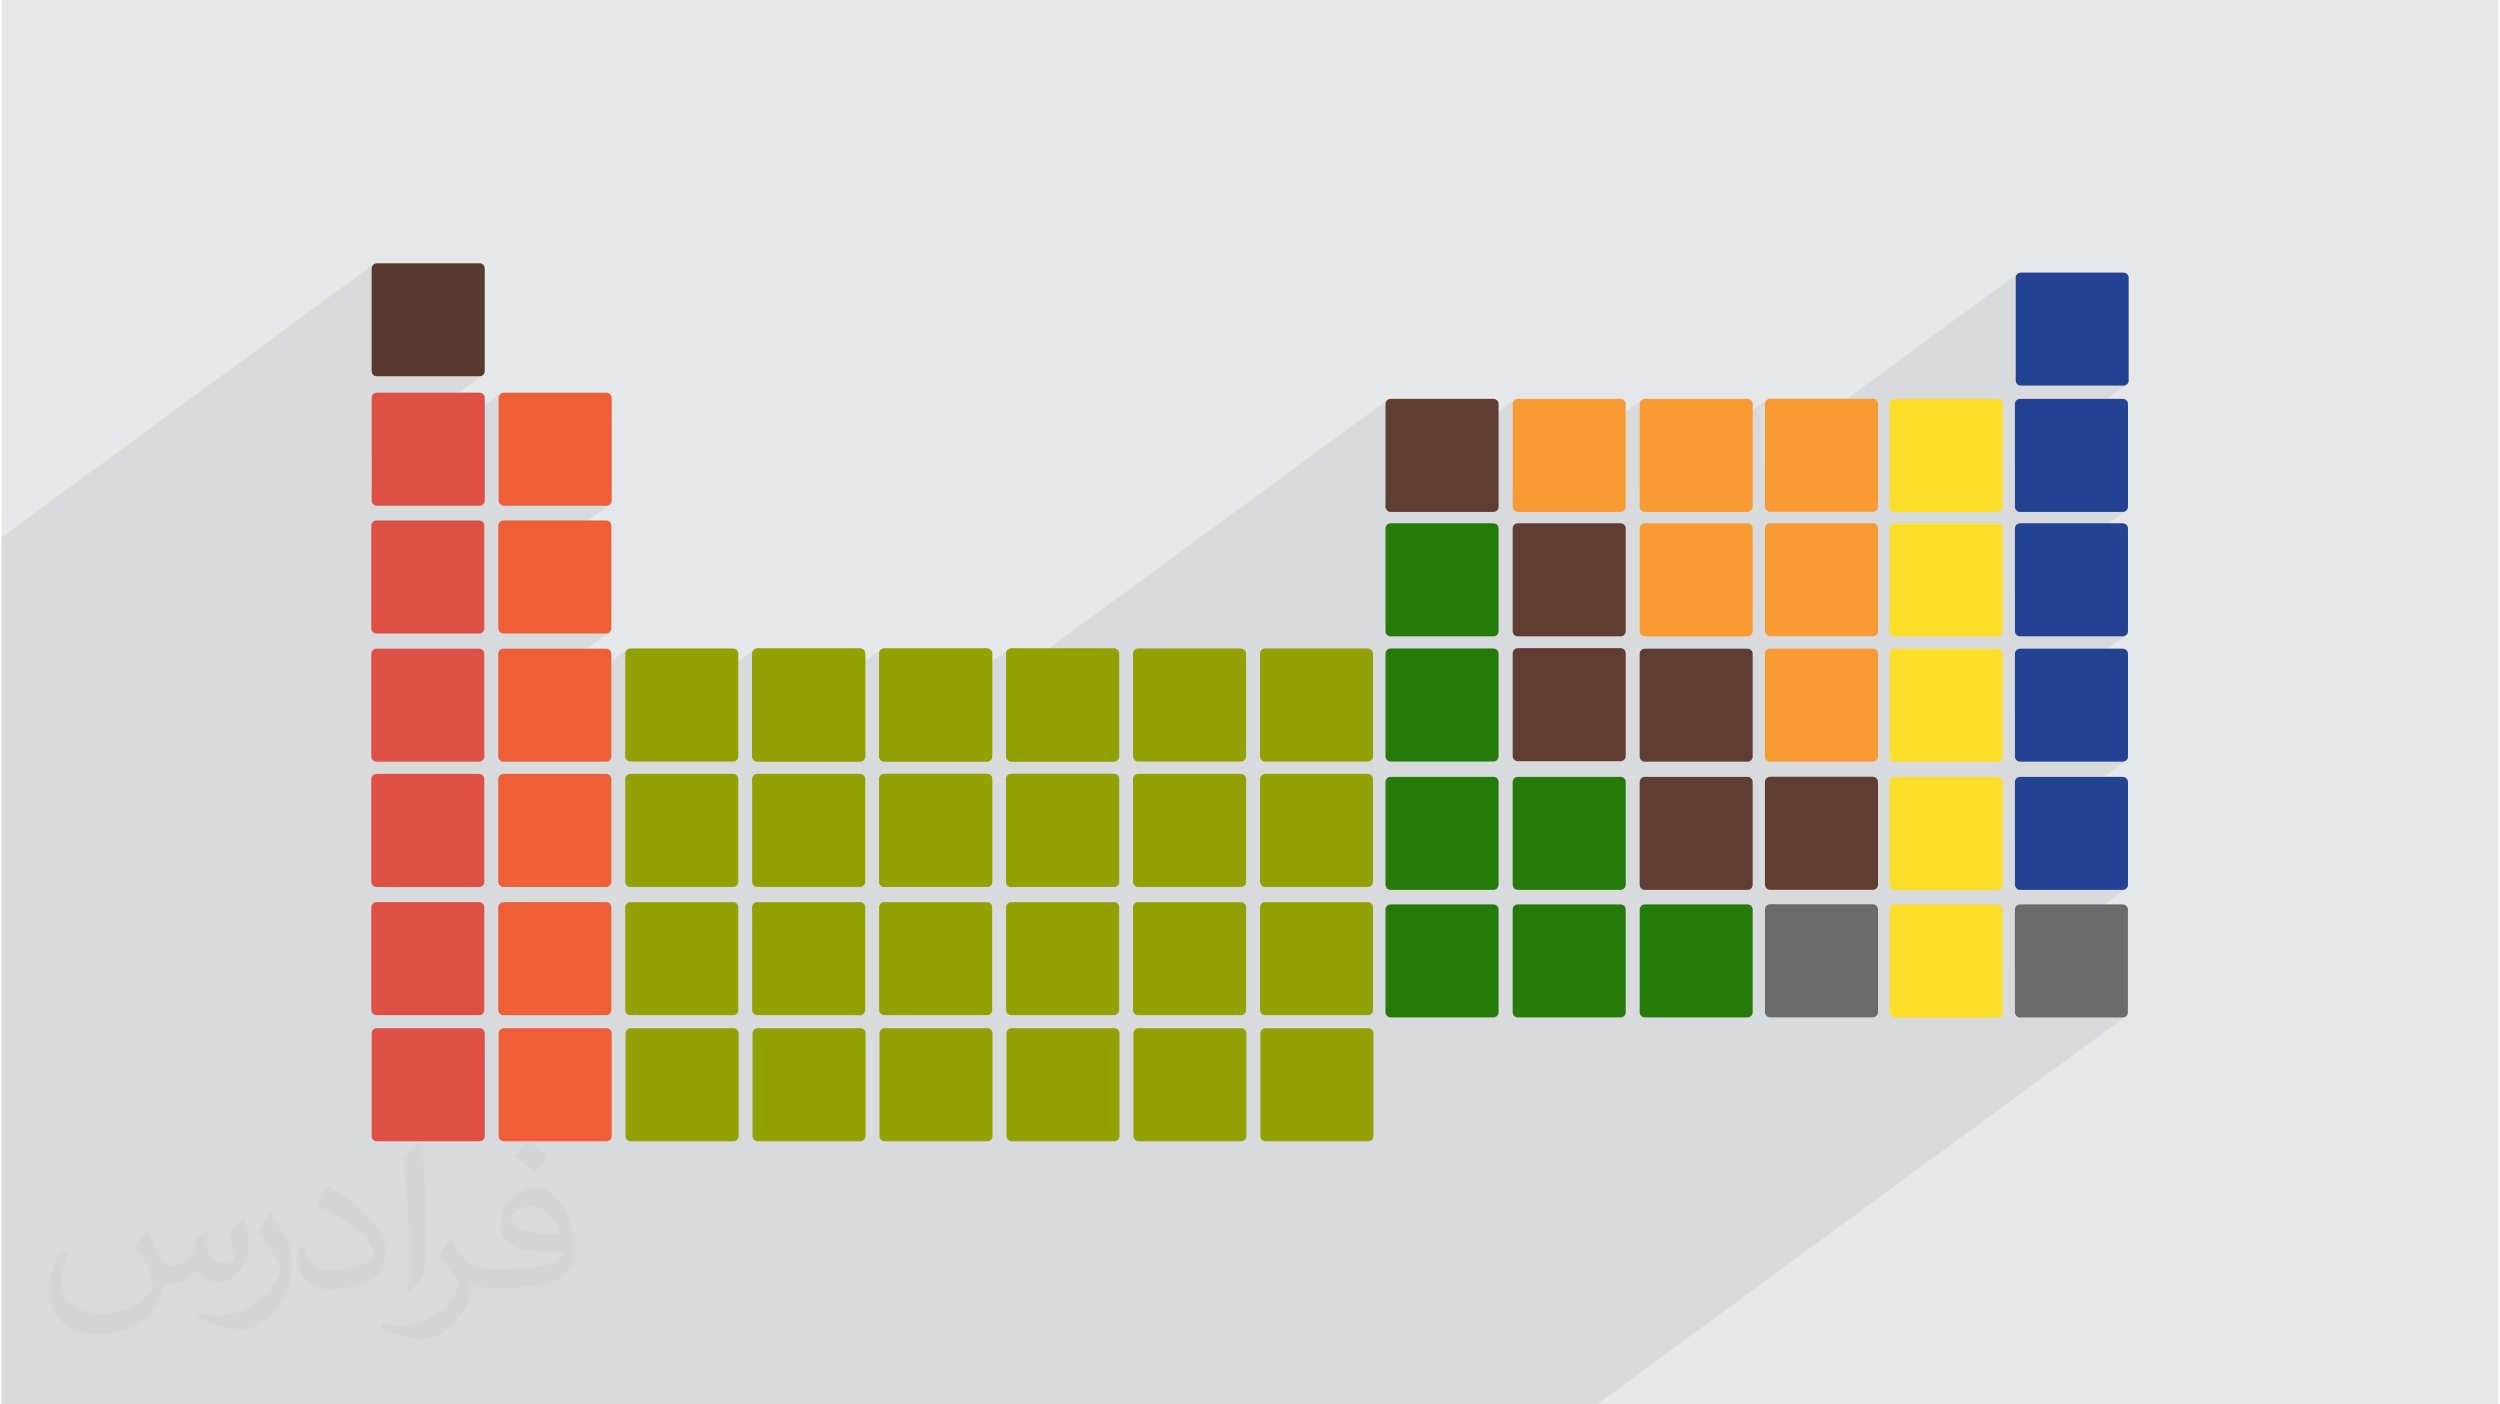 <?xml version="1.0" encoding="UTF-8"?>
<!DOCTYPE svg PUBLIC "-//W3C//DTD SVG 1.0//EN" "http://www.w3.org/TR/2001/REC-SVG-20010904/DTD/svg10.dtd">
<!-- Creator: CorelDRAW 2017 -->
<svg xmlns="http://www.w3.org/2000/svg" xml:space="preserve" width="356px" height="200px" version="1.0" shape-rendering="geometricPrecision" text-rendering="geometricPrecision" image-rendering="optimizeQuality" fill-rule="evenodd" clip-rule="evenodd" viewBox="0 0 35600 20025" xmlns:xlink="http://www.w3.org/1999/xlink">
 <g id="Layer_x0020_1">
  <g id="_2151780493456">
   <path fill="#E6E7E8" d="M0 0l35600 0 0 20025 -35600 0 0 -20025z"/>
   <path fill="#373435" fill-opacity="0.031" d="M2082 17547c68,104 112,203 155,312 32,64 49,183 199,183 44,0 107,-14 163,-45 63,-33 111,-83 136,-159l60 -202 146 -72 10 10c-20,77 -25,149 -25,206 0,170 146,234 262,234 68,0 129,-34 129,-95 0,-81 -34,-217 -78,-339 68,-68 136,-136 214,-191l12 6c34,144 53,287 53,381 0,93 -41,196 -75,264 -70,132 -194,238 -344,238 -114,0 -241,-58 -328,-163l-5 0c-82,101 -209,193 -412,193l-63 0c-10,134 -39,229 -83,314 -121,237 -480,404 -818,404 -470,0 -706,-272 -706,-633 0,-223 73,-431 185,-578l92 38c-70,134 -117,262 -117,385 0,338 275,499 592,499 294,0 658,-187 724,-404 -25,-237 -114,-348 -250,-565 41,-72 94,-144 160,-221l12 0zm5421 -1274c99,62 196,136 291,221 -53,74 -119,142 -201,202 -95,-77 -190,-143 -287,-213 66,-74 131,-146 197,-210zm51 926c-160,0 -291,105 -291,183 0,168 320,219 703,217 -48,-196 -216,-400 -412,-400zm-359 895c208,0 390,-6 529,-41 155,-39 286,-118 286,-171 0,-15 0,-31 -5,-46 -87,8 -187,8 -274,8 -282,0 -498,-64 -583,-222 -21,-44 -36,-93 -36,-149 0,-152 66,-303 182,-406 97,-85 204,-138 313,-138 197,0 354,158 464,408 60,136 101,293 101,491 0,132 -36,243 -118,326 -153,148 -435,204 -867,204l-196 0 0 0 -51 0c-107,0 -184,-19 -245,-66l-10 0c3,25 5,50 5,72 0,97 -32,221 -97,320 -192,287 -400,410 -580,410 -182,0 -405,-70 -606,-161l36 -70c65,27 155,46 279,46 325,0 752,-314 805,-619 -12,-25 -34,-58 -65,-93 -95,-113 -155,-208 -211,-307 48,-95 92,-171 133,-239l17 -2c139,282 265,445 546,445l44 0 0 0 204 0zm-1408 299c24,-130 26,-276 26,-413l0 -202c0,-377 -48,-926 -87,-1282 68,-75 163,-161 238,-219l22 6c51,450 63,972 63,1452 0,126 -5,250 -17,340 -7,114 -73,201 -214,332l-31 -14zm-1449 -596c7,177 94,318 398,318 189,0 349,-50 526,-135 32,-14 49,-33 49,-49 0,-111 -85,-258 -228,-392 -139,-126 -323,-237 -495,-311 -59,-25 -78,-52 -78,-77 0,-51 68,-158 124,-235l19 -2c197,103 417,256 580,427 148,157 240,316 240,489 0,128 -39,250 -102,361 -216,109 -446,192 -674,192 -277,0 -466,-130 -466,-436 0,-33 0,-84 12,-150l95 0zm-501 -503l172 278c63,103 122,215 122,392l0 227c0,183 -117,379 -306,573 -148,132 -279,188 -400,188 -180,0 -386,-56 -624,-159l27 -70c75,21 162,37 269,37 342,-2 692,-252 852,-557 19,-35 26,-68 26,-90 0,-36 -19,-75 -34,-110 -87,-165 -184,-315 -291,-453 56,-89 112,-174 173,-258l14 2z"/>
   <path fill="#373435" fill-opacity="0.078" d="M30285 12676l-1579 1158 0 599 1 15 4 14 7 12 9 11 11 9 13 7 14 4 14 2 1465 0 15 -2 13 -4 13 -7 -7540 5531 -24 0 -1464 0 -174 0 -122 0 -24 0 -670 0 -24 0 -771 0 -174 0 -118 0 -24 0 -69 0 -51 0 -258 0 -174 0 -122 0 -24 0 -682 0 -24 0 -60 0 -174 0 -123 0 -24 0 -69 0 -51 0 -257 0 -174 0 -119 0 -24 0 -69 0 -51 0 -270 0 -174 0 -122 0 -24 0 -60 0 -174 0 -148 0 -24 0 -40 0 -50 0 -132 0 -24 0 -102 0 -174 0 -122 0 -24 0 -69 0 -51 0 -271 0 -109 0 -23 0 -42 0 -118 0 -24 0 -69 0 -20 0 -31 0 -144 0 -71 0 -79 0 -24 0 -11 0 -51 0 -10 0 -122 0 -24 0 -102 0 -174 0 -147 0 -25 0 -39 0 -51 0 -72 0 -15 0 -9 0 -165 0 -9 0 -139 0 -24 0 -12 0 -122 0 -24 0 -69 0 -49 0 -2 0 -172 0 -43 0 -129 0 -11 0 -13 0 -21 0 -16 0 -102 0 -25 0 -69 0 -51 0 -11 0 -174 0 -12 0 -139 0 -24 0 -11 0 0 0 -51 0 -72 0 -24 0 -16 0 -158 0 -16 0 -148 0 -10 0 -14 0 -14 0 -51 0 -80 0 -24 0 -29 0 -50 0 -24 0 -24 0 -4 0 -164 0 -10 0 -148 0 -14 0 -2 0 -8 0 -41 0 -73 0 -24 0 -69 0 -51 0 -40 0 -158 0 -16 0 -158 0 -25 0 -2 0 -24 0 -25 0 -42 0 -24 0 -46 0 -23 0 -51 0 -95 0 -5 0 -122 0 -26 0 -21 0 -3 0 -14 0 -51 0 -60 0 -15 0 -24 0 -8 0 -51 0 -77 0 -139 0 -35 0 -139 0 -9 0 -24 0 -14 0 -51 0 -49 0 -25 0 -39 0 -51 0 -107 0 -91 0 -83 0 -91 0 -56 0 -1 0 -23 0 -28 0 -14 0 -24 0 -69 0 -2 0 -49 0 -116 0 -9 0 -148 0 -17 0 -7 0 -14 0 -51 0 -55 0 -24 0 -39 0 -51 0 -66 0 -10 0 -51 0 -78 0 -35 0 -139 0 -9 0 -24 0 -14 0 -51 0 -53 0 -24 0 -11 0 -51 0 -132 0 -65 0 -109 0 -65 0 -82 0 -24 0 -15 0 -27 0 -24 0 0 0 -40 0 -31 0 -20 0 -124 0 -31 0 -143 0 -4 0 -24 0 -14 0 -51 0 -55 0 -24 0 -35 0 -51 0 -70 0 -142 0 -33 0 -141 0 -6 0 -24 0 -15 0 -50 0 -88 0 -51 0 -132 0 -66 0 -108 0 -66 0 -82 0 -24 0 -14 0 -30 0 -21 0 -3 0 -12 0 -51 0 -5 0 -144 0 -31 0 -143 0 -4 0 -24 0 -15 0 -50 0 -55 0 -24 0 -14 0 -51 0 -92 0 -174 0 -147 0 -24 0 -15 0 -50 0 -91 0 -51 0 -129 0 -69 0 -105 0 -69 0 -78 0 -25 0 -14 0 -51 0 -15 0 -51 0 -6 0 -143 0 -31 0 -144 0 -3 0 -24 0 -15 0 -50 0 -55 0 -24 0 -14 0 -51 0 -92 0 -174 0 -147 0 -25 0 -14 0 -51 0 -270 0 -174 0 -148 0 -24 0 -14 0 -51 0 -18 0 -51 0 -3 0 -143 0 -31 0 -60 0 0 -61 0 -31 0 -38 0 -40 0 -17 0 -11 0 -37 0 -67 0 -128 0 -108 0 -18 0 -10 0 -38 0 -198 0 -128 0 -108 0 -18 0 -10 0 -37 0 -159 0 -127 0 -31 0 -38 0 -40 0 -17 0 -11 0 -37 0 -67 0 -128 0 -136 0 -37 0 -199 0 -128 0 -108 0 -17 0 -11 0 -37 0 -158 0 -128 0 -106 0 -18 0 -13 0 -37 0 -331 0 -38 0 -198 0 -128 0 -136 0 -37 0 -156 0 -128 0 -108 0 -18 0 -13 0 -37 0 -432 0 -18 0 -381 0 -37 0 -156 0 -128 0 -136 0 -38 0 -198 0 -128 0 -108 0 -17 0 -473 0 -18 0 -348 0 -38 0 -198 0 -128 0 -136 0 -37 0 -189 0 -128 0 -108 0 -18 0 -848 0 -37 0 -189 0 -128 0 -136 0 -37 0 -453 0 -17 0 -821 0 -37 0 -216 0 -128 0 -1465 0 -37 5309 -3895 -11 9 -9 11 -6 13 -5 13 -1 15 0 1465 1 14 5 14 6 13 9 11 11 9 13 6 14 5 15 1 1464 0 15 -1 14 -5 12 -6 -1579 1158 0 453 1843 -1352 -11 9 -9 11 -7 12 -4 14 -2 15 0 1464 2 15 4 14 7 12 9 11 11 9 12 7 14 4 15 2 1464 0 15 -2 14 -4 12 -7 -1584 1163 0 598 1 15 5 14 6 12 9 11 11 9 13 7 14 4 14 2 1465 0 15 -2 13 -4 13 -7 -1579 1159 0 432 1842 -1352 -11 9 -9 11 -6 13 -5 13 -1 15 0 1291 1843 -1352 -11 9 -9 11 -7 13 -4 13 -2 15 0 1291 1843 -1352 -11 9 -9 11 -7 13 -4 13 -2 15 0 1291 1843 -1352 -11 9 -9 11 -7 13 -4 13 -2 15 0 372 5443 -3993 -11 9 -9 11 -7 13 -4 14 -2 14 0 1293 1846 -1354 -11 9 -9 11 -7 13 -4 14 -2 14 0 1291 1843 -1352 -11 9 -9 11 -7 13 -4 14 -1 14 0 1273 1819 -1335 -11 9 -9 11 -7 12 -4 14 -2 15 0 786 3607 -2646 -11 9 -9 11 -7 13 -4 13 -1 15 0 1465 1 14 4 14 7 13 9 11 11 9 13 7 13 4 15 1 1465 0 15 -1 13 -4 13 -7 -1590 1166 0 573 1 15 4 13 7 13 9 11 11 9 13 7 14 4 14 2 1465 0 15 -2 13 -4 13 -7 -1579 1159 0 554 1 15 4 14 7 12 9 11 11 9 13 7 14 4 14 2 1465 0 15 -2 13 -4 13 -7 -1579 1159 0 568 1 15 4 13 7 13 9 11 11 9 13 7 14 4 14 1 1465 0 15 -1 13 -4 13 -7 -1579 1159 0 607 1 15 4 14 7 13 9 11 11 9 13 6 14 5 14 1 1465 0 15 -1 13 -5 13 -6z"/>
   <g>
    <path fill="#DE4F46" fill-rule="nonzero" d="M6883 8959c0,41 -33,74 -73,74l-1465 0c-40,0 -73,-33 -73,-74l0 -1464c0,-41 33,-74 73,-74l1465 0c40,0 73,33 73,74l0 1464z"/>
    <path fill="#DE4F46" fill-rule="nonzero" d="M6883 10787c0,40 -33,73 -73,73l-1465 0c-40,0 -73,-33 -73,-73l0 -1464c0,-41 33,-74 73,-74l1465 0c40,0 73,33 73,74l0 1464z"/>
    <path fill="#91A100" fill-rule="nonzero" d="M10504 10785c0,40 -33,73 -74,73l-1464 0c-41,0 -74,-33 -74,-73l0 -1465c0,-40 33,-74 74,-74l1464 0c41,0 74,34 74,74l0 1465z"/>
    <path fill="#91A100" fill-rule="nonzero" d="M10504 12572c0,41 -33,74 -74,74l-1464 0c-41,0 -74,-33 -74,-74l0 -1464c0,-41 33,-74 74,-74l1464 0c41,0 74,33 74,74l0 1464z"/>
    <path fill="#91A100" fill-rule="nonzero" d="M10504 14400c0,41 -33,74 -74,74l-1464 0c-41,0 -74,-33 -74,-74l0 -1465c0,-40 33,-73 74,-73l1464 0c41,0 74,33 74,73l0 1465z"/>
    <path fill="#91A100" fill-rule="nonzero" d="M12314 12572c0,41 -33,74 -74,74l-1464 0c-41,0 -74,-33 -74,-74l0 -1464c0,-41 33,-74 74,-74l1464 0c41,0 74,33 74,74l0 1464z"/>
    <path fill="#91A100" fill-rule="nonzero" d="M12314 14400c0,41 -33,74 -74,74l-1464 0c-41,0 -74,-33 -74,-74l0 -1465c0,-40 33,-73 74,-73l1464 0c41,0 74,33 74,73l0 1465z"/>
    <path fill="#91A100" fill-rule="nonzero" d="M14124 14400c0,41 -33,74 -74,74l-1464 0c-41,0 -74,-33 -74,-74l0 -1465c0,-40 33,-73 74,-73l1464 0c41,0 74,33 74,73l0 1465z"/>
    <path fill="#91A100" fill-rule="nonzero" d="M15934 14400c0,41 -33,74 -74,74l-1464 0c-41,0 -74,-33 -74,-74l0 -1465c0,-40 33,-73 74,-73l1464 0c41,0 74,33 74,73l0 1465z"/>
    <path fill="#91A100" fill-rule="nonzero" d="M17744 14400c0,41 -33,74 -74,74l-1464 0c-41,0 -74,-33 -74,-74l0 -1464c0,-41 33,-74 74,-74l1464 0c41,0 74,33 74,74l0 1464z"/>
    <path fill="#91A100" fill-rule="nonzero" d="M19554 14400c0,41 -33,74 -73,74l-1465 0c-41,0 -73,-33 -73,-74l0 -1465c0,-40 32,-73 73,-73l1465 0c40,0 73,33 73,73l0 1465z"/>
    <path fill="#91A100" fill-rule="nonzero" d="M14124 12572c0,41 -33,74 -74,74l-1464 0c-41,0 -74,-33 -74,-74l0 -1464c0,-41 33,-74 74,-74l1464 0c41,0 74,33 74,74l0 1464z"/>
    <path fill="#91A100" fill-rule="nonzero" d="M14124 12572c0,41 -33,74 -74,74l-1464 0c-41,0 -74,-33 -74,-74l0 -1464c0,-41 33,-74 74,-74l1464 0c41,0 74,33 74,74l0 1464z"/>
    <path fill="#91A100" fill-rule="nonzero" d="M15934 12572c0,41 -33,74 -74,74l-1464 0c-41,0 -74,-33 -74,-74l0 -1464c0,-41 33,-74 74,-74l1464 0c41,0 74,33 74,74l0 1464z"/>
    <path fill="#91A100" fill-rule="nonzero" d="M15934 12572c0,41 -33,74 -74,74l-1464 0c-41,0 -74,-33 -74,-74l0 -1464c0,-41 33,-74 74,-74l1464 0c41,0 74,33 74,74l0 1464z"/>
    <path fill="#91A100" fill-rule="nonzero" d="M17744 12572c0,41 -33,74 -74,74l-1464 0c-41,0 -74,-33 -74,-74l0 -1464c0,-41 33,-74 74,-74l1464 0c41,0 74,33 74,74l0 1464z"/>
    <path fill="#91A100" fill-rule="nonzero" d="M19554 12572c0,41 -33,74 -73,74l-1465 0c-41,0 -73,-33 -73,-74l0 -1464c0,-41 32,-74 73,-74l1465 0c40,0 73,33 73,74l0 1464z"/>
    <path fill="#91A100" fill-rule="nonzero" d="M14124 10785c0,40 -33,73 -74,73l-1464 0c-41,0 -74,-33 -74,-73l0 -1465c0,-41 33,-74 74,-74l1464 0c41,0 74,33 74,74l0 1465z"/>
    <path fill="#91A100" fill-rule="nonzero" d="M14124 10785c0,40 -33,73 -74,73l-1464 0c-41,0 -74,-33 -74,-73l0 -1465c0,-41 33,-74 74,-74l1464 0c41,0 74,33 74,74l0 1465z"/>
    <path fill="#91A100" fill-rule="nonzero" d="M12314 10785c0,40 -33,73 -74,73l-1464 0c-41,0 -74,-33 -74,-73l0 -1465c0,-40 33,-74 74,-74l1464 0c41,0 74,34 74,74l0 1465z"/>
    <path fill="#91A100" fill-rule="nonzero" d="M12314 10785c0,40 -33,73 -74,73l-1464 0c-41,0 -74,-33 -74,-73l0 -1465c0,-40 33,-74 74,-74l1464 0c41,0 74,34 74,74l0 1465z"/>
    <path fill="#91A100" fill-rule="nonzero" d="M15934 10785c0,40 -33,73 -74,73l-1464 0c-41,0 -74,-33 -74,-73l0 -1465c0,-41 33,-74 74,-74l1464 0c41,0 74,33 74,74l0 1465z"/>
    <path fill="#91A100" fill-rule="nonzero" d="M15934 10785c0,40 -33,73 -74,73l-1464 0c-41,0 -74,-33 -74,-73l0 -1465c0,-41 33,-74 74,-74l1464 0c41,0 74,33 74,74l0 1465z"/>
    <path fill="#91A100" fill-rule="nonzero" d="M17744 10785c0,40 -33,73 -74,73l-1464 0c-41,0 -74,-33 -74,-73l0 -1465c0,-41 33,-74 74,-74l1464 0c41,0 74,33 74,74l0 1465z"/>
    <path fill="#91A100" fill-rule="nonzero" d="M19554 10785c0,40 -33,73 -73,73l-1465 0c-41,0 -73,-33 -73,-73l0 -1465c0,-41 32,-74 73,-74l1465 0c40,0 73,33 73,74l0 1465z"/>
    <path fill="#EF5F37" fill-rule="nonzero" d="M8694 8959c0,41 -33,74 -74,74l-1465 0c-40,0 -73,-33 -73,-74l0 -1464c0,-41 33,-74 73,-74l1465 0c41,0 74,33 74,74l0 1464z"/>
    <path fill="#DE4F46" fill-rule="nonzero" d="M6889 7137c0,41 -33,74 -74,74l-1464 0c-41,0 -74,-33 -74,-74l0 -1464c0,-41 33,-74 74,-74l1464 0c41,0 74,33 74,74l0 1464z"/>
    <path fill="#593A30" fill-rule="nonzero" d="M6889 5292c0,40 -33,73 -74,73l-1464 0c-41,0 -74,-33 -74,-73l0 -1465c0,-40 33,-73 74,-73l1464 0c41,0 74,33 74,73l0 1465z"/>
    <path fill="#EF5F37" fill-rule="nonzero" d="M8699 7137c0,41 -33,74 -74,74l-1464 0c-41,0 -74,-33 -74,-74l0 -1464c0,-41 33,-74 74,-74l1464 0c41,0 74,33 74,74l0 1464z"/>
    <path fill="#EF5F37" fill-rule="nonzero" d="M8694 10787c0,40 -33,73 -74,73l-1465 0c-40,0 -73,-33 -73,-73l0 -1464c0,-41 33,-74 73,-74l1465 0c41,0 74,33 74,74l0 1464z"/>
    <path fill="#DE4F46" fill-rule="nonzero" d="M6883 12572c0,41 -33,74 -73,74l-1465 0c-40,0 -73,-33 -73,-74l0 -1464c0,-41 33,-74 73,-74l1465 0c40,0 73,33 73,74l0 1464z"/>
    <path fill="#EF5F37" fill-rule="nonzero" d="M8694 12572c0,41 -33,74 -74,74l-1465 0c-40,0 -73,-33 -73,-74l0 -1464c0,-41 33,-74 73,-74l1465 0c41,0 74,33 74,74l0 1464z"/>
    <path fill="#DE4F46" fill-rule="nonzero" d="M6883 14400c0,41 -33,74 -73,74l-1465 0c-40,0 -73,-33 -73,-74l0 -1465c0,-40 33,-73 73,-73l1465 0c40,0 73,33 73,73l0 1465z"/>
    <path fill="#EF5F37" fill-rule="nonzero" d="M8694 14400c0,41 -33,74 -74,74l-1465 0c-40,0 -73,-33 -73,-74l0 -1465c0,-40 33,-73 73,-73l1465 0c41,0 74,33 74,73l0 1465z"/>
    <path fill="#91A100" fill-rule="nonzero" d="M14129 16198c0,41 -33,74 -74,74l-1464 0c-40,0 -74,-33 -74,-74l0 -1464c0,-41 34,-74 74,-74l1464 0c41,0 74,33 74,74l0 1464z"/>
    <path fill="#DE4F46" fill-rule="nonzero" d="M6889 16198c0,41 -33,74 -74,74l-1464 0c-41,0 -74,-33 -74,-74l0 -1464c0,-41 33,-74 74,-74l1464 0c41,0 74,33 74,74l0 1464z"/>
    <path fill="#EF5F37" fill-rule="nonzero" d="M8699 16198c0,41 -33,74 -74,74l-1464 0c-41,0 -74,-33 -74,-74l0 -1464c0,-41 33,-74 74,-74l1464 0c41,0 74,33 74,74l0 1464z"/>
    <path fill="#91A100" fill-rule="nonzero" d="M10509 16198c0,41 -33,74 -74,74l-1464 0c-41,0 -74,-33 -74,-74l0 -1464c0,-41 33,-74 74,-74l1464 0c41,0 74,33 74,74l0 1464z"/>
    <path fill="#91A100" fill-rule="nonzero" d="M12319 16198c0,41 -33,74 -74,74l-1464 0c-41,0 -74,-33 -74,-74l0 -1464c0,-41 33,-74 74,-74l1464 0c41,0 74,33 74,74l0 1464z"/>
    <path fill="#91A100" fill-rule="nonzero" d="M15939 16198c0,41 -33,74 -73,74l-1465 0c-40,0 -73,-33 -73,-74l0 -1464c0,-41 33,-74 73,-74l1465 0c40,0 73,33 73,74l0 1464z"/>
    <path fill="#91A100" fill-rule="nonzero" d="M17749 16198c0,41 -33,74 -73,74l-1465 0c-40,0 -73,-33 -73,-74l0 -1464c0,-41 33,-74 73,-74l1465 0c40,0 73,33 73,74l0 1464z"/>
    <path fill="#91A100" fill-rule="nonzero" d="M19560 16198c0,41 -33,74 -74,74l-1465 0c-40,0 -73,-33 -73,-74l0 -1464c0,-41 33,-74 73,-74l1465 0c41,0 74,33 74,74l0 1464z"/>
    <path fill="#F89B35" fill-rule="nonzero" d="M23157 7225c0,41 -33,74 -74,74l-1464 0c-41,0 -74,-33 -74,-74l0 -1465c0,-40 33,-73 74,-73l1464 0c41,0 74,33 74,73l0 1465z"/>
    <path fill="#F89B35" fill-rule="nonzero" d="M24967 7225c0,41 -33,74 -74,74l-1464 0c-41,0 -73,-33 -73,-74l0 -1465c0,-40 32,-73 73,-73l1464 0c41,0 74,33 74,73l0 1465z"/>
    <path fill="#267A0A" fill-rule="nonzero" d="M21344 10784c0,41 -33,74 -74,74l-1464 0c-41,0 -74,-33 -74,-74l0 -1464c0,-41 33,-74 74,-74l1464 0c41,0 74,33 74,74l0 1464z"/>
    <path fill="#267A0A" fill-rule="nonzero" d="M21344 12614c0,41 -33,74 -74,74l-1464 0c-41,0 -74,-33 -74,-74l0 -1464c0,-41 33,-74 74,-74l1464 0c41,0 74,33 74,74l0 1464z"/>
    <path fill="#267A0A" fill-rule="nonzero" d="M23157 12614c0,41 -33,74 -74,74l-1464 0c-41,0 -74,-33 -74,-74l0 -1464c0,-41 33,-74 74,-74l1464 0c41,0 74,33 74,74l0 1464z"/>
    <path fill="#5F3D33" fill-rule="nonzero" d="M24967 12614c0,41 -33,74 -74,74l-1464 0c-41,0 -73,-33 -73,-74l0 -1464c0,-41 32,-74 73,-74l1464 0c41,0 74,33 74,74l0 1464z"/>
    <path fill="#5F3D33" fill-rule="nonzero" d="M23157 10779c0,41 -33,74 -74,74l-1464 0c-41,0 -74,-33 -74,-74l0 -1464c0,-41 33,-74 74,-74l1464 0c41,0 74,33 74,74l0 1464z"/>
    <path fill="#5F3D33" fill-rule="nonzero" d="M24967 10787c0,40 -33,73 -74,73l-1464 0c-41,0 -73,-33 -73,-73l0 -1464c0,-41 32,-74 73,-74l1464 0c41,0 74,33 74,74l0 1464z"/>
    <path fill="#5F3D33" fill-rule="nonzero" d="M23157 8999c0,41 -33,74 -74,74l-1464 0c-41,0 -74,-33 -74,-74l0 -1464c0,-41 33,-74 74,-74l1464 0c41,0 74,33 74,74l0 1464z"/>
    <path fill="#5F3D33" fill-rule="nonzero" d="M21344 7225c0,40 -33,74 -74,74l-1464 0c-41,0 -74,-34 -74,-74l0 -1465c0,-40 33,-73 74,-73l1464 0c41,0 74,33 74,73l0 1465z"/>
    <path fill="#267A0A" fill-rule="nonzero" d="M21344 8999c0,41 -33,74 -74,74l-1464 0c-41,0 -74,-33 -74,-74l0 -1464c0,-41 33,-74 74,-74l1464 0c41,0 74,33 74,74l0 1464z"/>
    <path fill="#F89B35" fill-rule="nonzero" d="M24967 8999c0,41 -33,74 -74,74l-1464 0c-41,0 -73,-33 -73,-74l0 -1464c0,-41 32,-74 73,-74l1464 0c41,0 74,33 74,74l0 1464z"/>
    <path fill="#267A0A" fill-rule="nonzero" d="M21344 14433c0,40 -33,73 -74,73l-1464 0c-41,0 -74,-33 -74,-73l0 -1465c0,-40 33,-73 74,-73l1464 0c41,0 74,33 74,73l0 1465z"/>
    <path fill="#267A0A" fill-rule="nonzero" d="M23157 14433c0,41 -33,73 -74,73l-1464 0c-41,0 -74,-32 -74,-73l0 -1465c0,-40 33,-73 74,-73l1464 0c41,0 74,33 74,73l0 1465z"/>
    <path fill="#267A0A" fill-rule="nonzero" d="M24967 14433c0,41 -33,73 -73,73l-1465 0c-40,0 -73,-32 -73,-73l0 -1465c0,-40 33,-73 73,-73l1465 0c40,0 73,33 73,73l0 1465z"/>
    <path fill="#F89B35" fill-rule="nonzero" d="M26754 8998c0,40 -33,73 -74,73l-1464 0c-41,0 -74,-33 -74,-73l0 -1465c0,-41 33,-73 74,-73l1464 0c41,0 74,32 74,73l0 1465z"/>
    <path fill="#F89B35" fill-rule="nonzero" d="M26754 10785c0,41 -33,74 -74,74l-1464 0c-41,0 -74,-33 -74,-74l0 -1464c0,-41 33,-74 74,-74l1464 0c41,0 74,33 74,74l0 1464z"/>
    <path fill="#5F3D33" fill-rule="nonzero" d="M26754 12613c0,41 -33,74 -74,74l-1464 0c-41,0 -74,-33 -74,-74l0 -1464c0,-41 33,-74 74,-74l1464 0c41,0 74,33 74,74l0 1464z"/>
    <path fill="#6B6B6C" fill-rule="nonzero" d="M26754 14431c0,41 -33,74 -74,74l-1464 0c-41,0 -74,-33 -74,-74l0 -1464c0,-41 33,-74 74,-74l1464 0c41,0 74,33 74,74l0 1464z"/>
    <path fill="#FCDF2B" fill-rule="nonzero" d="M28531 12616c0,41 -33,74 -74,74l-1464 0c-41,0 -74,-33 -74,-74l0 -1464c0,-41 33,-74 74,-74l1464 0c41,0 74,33 74,74l0 1464z"/>
    <path fill="#234291" fill-rule="nonzero" d="M30318 7225c0,41 -34,74 -74,74l-1465 0c-40,0 -73,-33 -73,-74l0 -1465c0,-40 33,-73 73,-73l1465 0c40,0 74,33 74,73l0 1465z"/>
    <path fill="#234291" fill-rule="nonzero" d="M30328 5425c0,40 -33,73 -73,73l-1465 0c-40,0 -73,-33 -73,-73l0 -1465c0,-40 33,-73 73,-73l1465 0c40,0 73,33 73,73l0 1465z"/>
    <path fill="#234291" fill-rule="nonzero" d="M30318 8999c0,41 -34,74 -74,74l-1465 0c-40,0 -73,-33 -73,-74l0 -1464c0,-41 33,-74 73,-74l1465 0c40,0 74,33 74,74l0 1464z"/>
    <path fill="#234291" fill-rule="nonzero" d="M30318 10787c0,40 -34,73 -74,73l-1465 0c-40,0 -73,-33 -73,-73l0 -1464c0,-41 33,-74 73,-74l1465 0c40,0 74,33 74,74l0 1464z"/>
    <path fill="#234291" fill-rule="nonzero" d="M30318 12614c0,41 -34,74 -74,74l-1465 0c-40,0 -73,-33 -73,-74l0 -1464c0,-41 33,-74 73,-74l1465 0c40,0 74,33 74,74l0 1464z"/>
    <path fill="#6B6B6C" fill-rule="nonzero" d="M30317 14433c0,41 -33,74 -73,74l-1465 0c-40,0 -73,-33 -73,-74l0 -1465c0,-40 33,-73 73,-73l1465 0c40,0 73,33 73,73l0 1465z"/>
    <path fill="#F89B35" fill-rule="nonzero" d="M26754 7223c0,41 -33,74 -74,74l-1464 0c-41,0 -74,-33 -74,-74l0 -1464c0,-41 33,-74 74,-74l1464 0c41,0 74,33 74,74l0 1464z"/>
    <path fill="#FCDF2B" fill-rule="nonzero" d="M28531 7226c0,41 -33,74 -74,74l-1464 0c-41,0 -74,-33 -74,-74l0 -1464c0,-41 33,-74 74,-74l1464 0c41,0 74,33 74,74l0 1464z"/>
    <path fill="#FCDF2B" fill-rule="nonzero" d="M28531 9001c0,40 -33,74 -74,74l-1464 0c-41,0 -74,-34 -74,-74l0 -1465c0,-40 33,-73 74,-73l1464 0c41,0 74,33 74,73l0 1465z"/>
    <path fill="#FCDF2B" fill-rule="nonzero" d="M28531 10788c0,41 -33,74 -74,74l-1464 0c-41,0 -74,-33 -74,-74l0 -1464c0,-41 33,-74 74,-74l1464 0c41,0 74,33 74,74l0 1464z"/>
    <path fill="#FCDF2B" fill-rule="nonzero" d="M28531 14434c0,41 -33,74 -74,74l-1464 0c-41,0 -74,-33 -74,-74l0 -1464c0,-41 33,-74 74,-74l1464 0c41,0 74,33 74,74l0 1464z"/>
   </g>
  </g>
 </g>
</svg>
